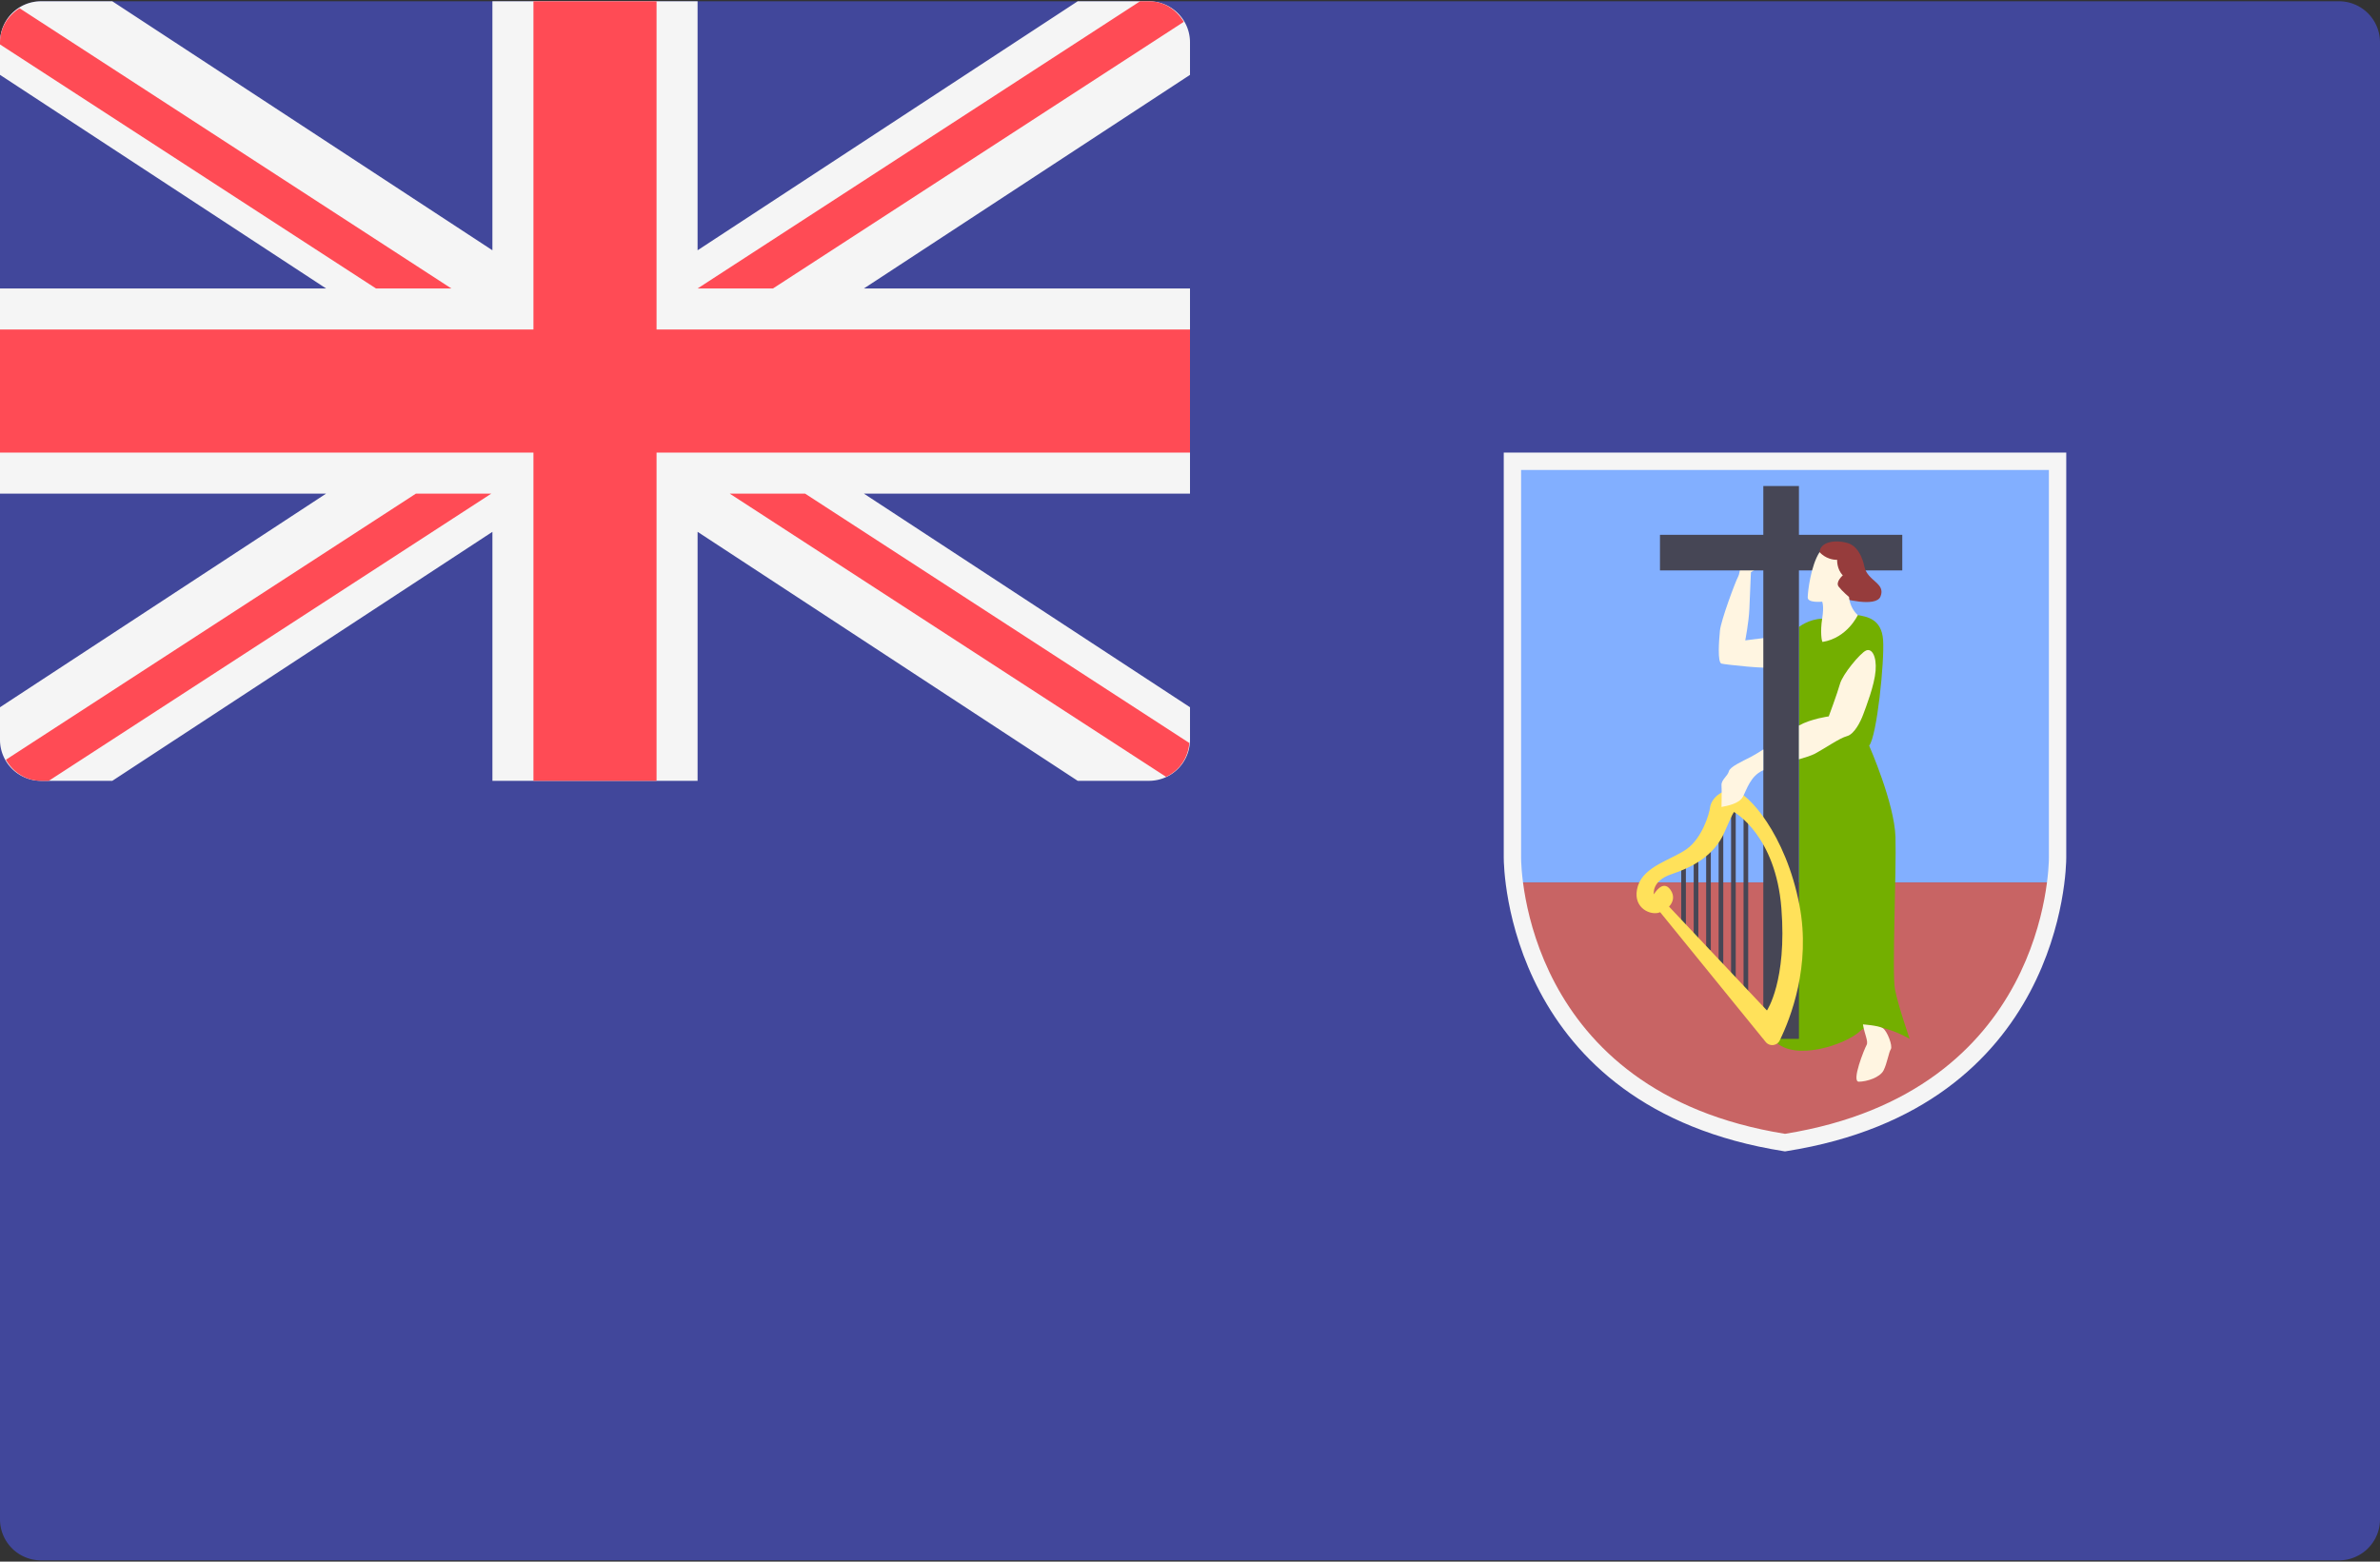 <svg width="512" height="336" viewBox="0 0 512 336" xmlns="http://www.w3.org/2000/svg">
  <rect x="0" y="0" width="512" height="336" fill="#333333" stroke="none"/>
  <g fill="none">
    <path d="M503.172 335.724H8.828A8.829 8.829 0 0 1 0 326.896V9.103A8.829 8.829 0 0 1 8.828.275h494.345a8.829 8.829 0 0 1 8.828 8.828v317.793a8.83 8.83 0 0 1-8.829 8.828z" fill="#41479B"/>
    <path d="M247.172.276h-15.334l-81.77 53.574V.276H105.93V53.85L24.16.276H8.828A8.828 8.828 0 0 0 0 9.103v7.002l70.155 45.963H0v44.138h70.155L0 152.17v7.002A8.829 8.829 0 0 0 8.828 168h15.334l81.77-53.574V168h44.138v-53.574L231.839 168h15.334a8.829 8.829 0 0 0 8.828-8.828v-7.002l-70.155-45.963H256V62.069h-70.155L256 16.106V9.104a8.828 8.828 0 0 0-8.828-8.828z" fill="#F5F5F5"/>
    <g fill="#FF4B55">
      <path d="M256 70.897H141.241V.276h-26.482v70.621H0v26.482h114.759V168h26.482V97.379H256z"/>
      <path d="M97.103 62.069L4.207 1.768C1.735 3.332 0 5.961 0 9.103v.458l80.889 52.508h16.214zm69.18 0l88.374-57.366c-1.536-2.599-4.246-4.427-7.485-4.427h-1.909l-95.194 61.793h16.214zm-76.809 44.138L1.269 163.463C2.79 166.125 5.542 168 8.828 168h1.665l95.196-61.793H89.474zm166.386 53.658l-82.666-53.658H156.98l93.874 60.935c2.812-1.305 4.741-4.04 5.006-7.277z"/>
    </g>
    <path fill="#82AFFF" d="M325.363 99.244h117.274v90.626H325.363z"/>
    <path d="M325.362 189.868c0 30.913 34.649 55.972 58.638 55.972 21.323 0 58.638-25.06 58.638-55.972H325.362z" fill="#C86464"/>
    <path d="M399.659 132.341c1.888.333 5.109.778 5.442 5.331.333 4.553-1.333 20.768-2.998 22.766 0 0 5.442 12.328 5.664 19.657.222 7.33-.777 29.263-.111 32.761.667 3.498 3.165 10.662 3.165 10.662s-7.663-4.498-10.661-1.666c-2.998 2.831-13.993 6.664-18.325 2.166 0 0 5.164-14.659 5.164-31.318v-57.805s2.166-1.721 4.997-1.777c2.832-.055 7.663-.777 7.663-.777z" fill="#73AF00"/>
    <path d="M400.769 220.409c.333 2.11 1.221 3.665.777 4.442-.445.778-3.331 7.885-1.666 7.885s4.553-.888 5.331-2.443c.777-1.555 1.11-3.887 1.555-4.553.445-.666-.778-3.998-1.777-4.553-.999-.556-4.22-.778-4.22-.778zm-19.212-83.404l-6.108.778s.777-3.998.888-6.775c.111-2.776.333-7.885.333-7.885s4.331-2.665 4.442-3.11c.055-.222.569-1.61.167-2.332-.402-.722-1.721-.778-1.721-.778s-5.109 2.665-5.109 3.11c0 .445 0 3.11-.555 4.109-.555 1-3.665 9.329-3.887 11.55-.222 2.221-.555 6.886.333 7.108.888.222 10.106 1.222 11.106.777.999-.444.111-6.552.111-6.552z" fill="#FFF5E1"/>
    <path fill="#464655" d="M409.229 115.071h-22.231v-10.495h-7.662v10.495h-22.231v7.663h22.231v100.785h7.662V122.734h22.231z"/>
    <path d="M396.105 128.675s7.441 2.143 8.44-.333c1.166-2.888-2.721-3.276-3.443-6.33-.081-.342-.777-4.442-3.776-5.219-2.998-.778-5.775 0-5.886 1.999-.11 1.999 4.665 9.883 4.665 9.883z" fill="#963C3C"/>
    <path d="M392.107 138.115c-.22.036-.555-2.221-.111-4.998.445-2.776 0-3.665 0-3.665s-3.109.333-3.109-.888.666-6.886 2.554-9.773c0 0 1.333 1.666 3.776 1.666 0 0-.111 1.999 1.222 3.331 0 0-1.666 1.443-.888 2.443.778 1 2.221 2.221 2.221 2.221s.111 2.333 1.888 3.887c-.001.002-2.222 4.888-7.553 5.776z" fill="#FFF5E1"/>
    <path d="M361.677 186.317h1v13.215h-1zm2.682-2.56h1v18.333h-1zm2.681-2.339h1v23.007h-1zm2.681-3.344h1v29.688h-1zm2.682-4.369h1v38.424h-1zm2.681 0h1v40.223h-1z" fill="#464655"/>
    <path d="M387.109 194.754c-2.945-15.315-11.106-24.211-13.993-24.654-2.888-.444-4.997 1.888-5.219 3.554-.222 1.666-1.777 6.664-4.998 8.995-3.221 2.333-9.218 3.665-10.55 7.996-1.333 4.331 2.221 6.219 4.331 5.774.158-.033.313-.095.471-.147l22.703 27.927c.824 1.014 2.43.849 3.005-.327 2.333-4.768 6.762-16.06 4.25-29.118zm-28.052.31c.89-.956 1.266-2.273.289-3.641-1.666-2.333-3.554 1-3.554 1s-.555-2.888 3.776-4.331c4.331-1.443 9.218-3.886 11.439-9.107 2.221-5.219 2.11-4.221 2.11-4.221s8.885 4.998 10.106 20.657c1.222 15.659-3.109 21.99-3.109 21.99l-21.057-22.347z" fill="#FFE15A"/>
    <path d="M379.336 161.249c-1.02.652-1.939 1.214-2.582 1.549-2.082 1.082-4.582 2.166-4.831 3.165-.249 1-1.666 1.833-1.582 2.998.084 1.166 0 4.664 0 4.664 1.249-.249 3.748-.667 4.582-2.166.833-1.5 1.582-4.415 4.248-5.664.047-.022.117-.045.167-.067v-4.479h-.002zm22.072-21.273c-1.249.583-4.997 5.081-5.58 7.164-.583 2.082-2.415 6.997-2.415 6.997s-3.785.494-6.413 1.965v7.274c1.457-.422 2.745-.838 3.498-1.242 2.166-1.166 5.247-3.331 6.83-3.748 1.582-.416 2.915-3.082 3.498-4.664.583-1.582 2.415-6.247 2.665-9.412.25-3.168-.834-4.917-2.083-4.334z" fill="#FFF5E1"/>
    <path d="M384 247.731l-.291-.046c-59.529-9.399-60.213-60.958-60.213-63.146V97.38h121.009v87.158c0 2.189-.684 53.747-60.213 63.146l-.292.047zm-56.771-146.619v83.425c0 2.057.644 50.387 56.771 59.414 56.128-9.027 56.771-57.357 56.771-59.414v-83.425H327.229z" fill="#F5F5F5"/>
  </g>
</svg>
